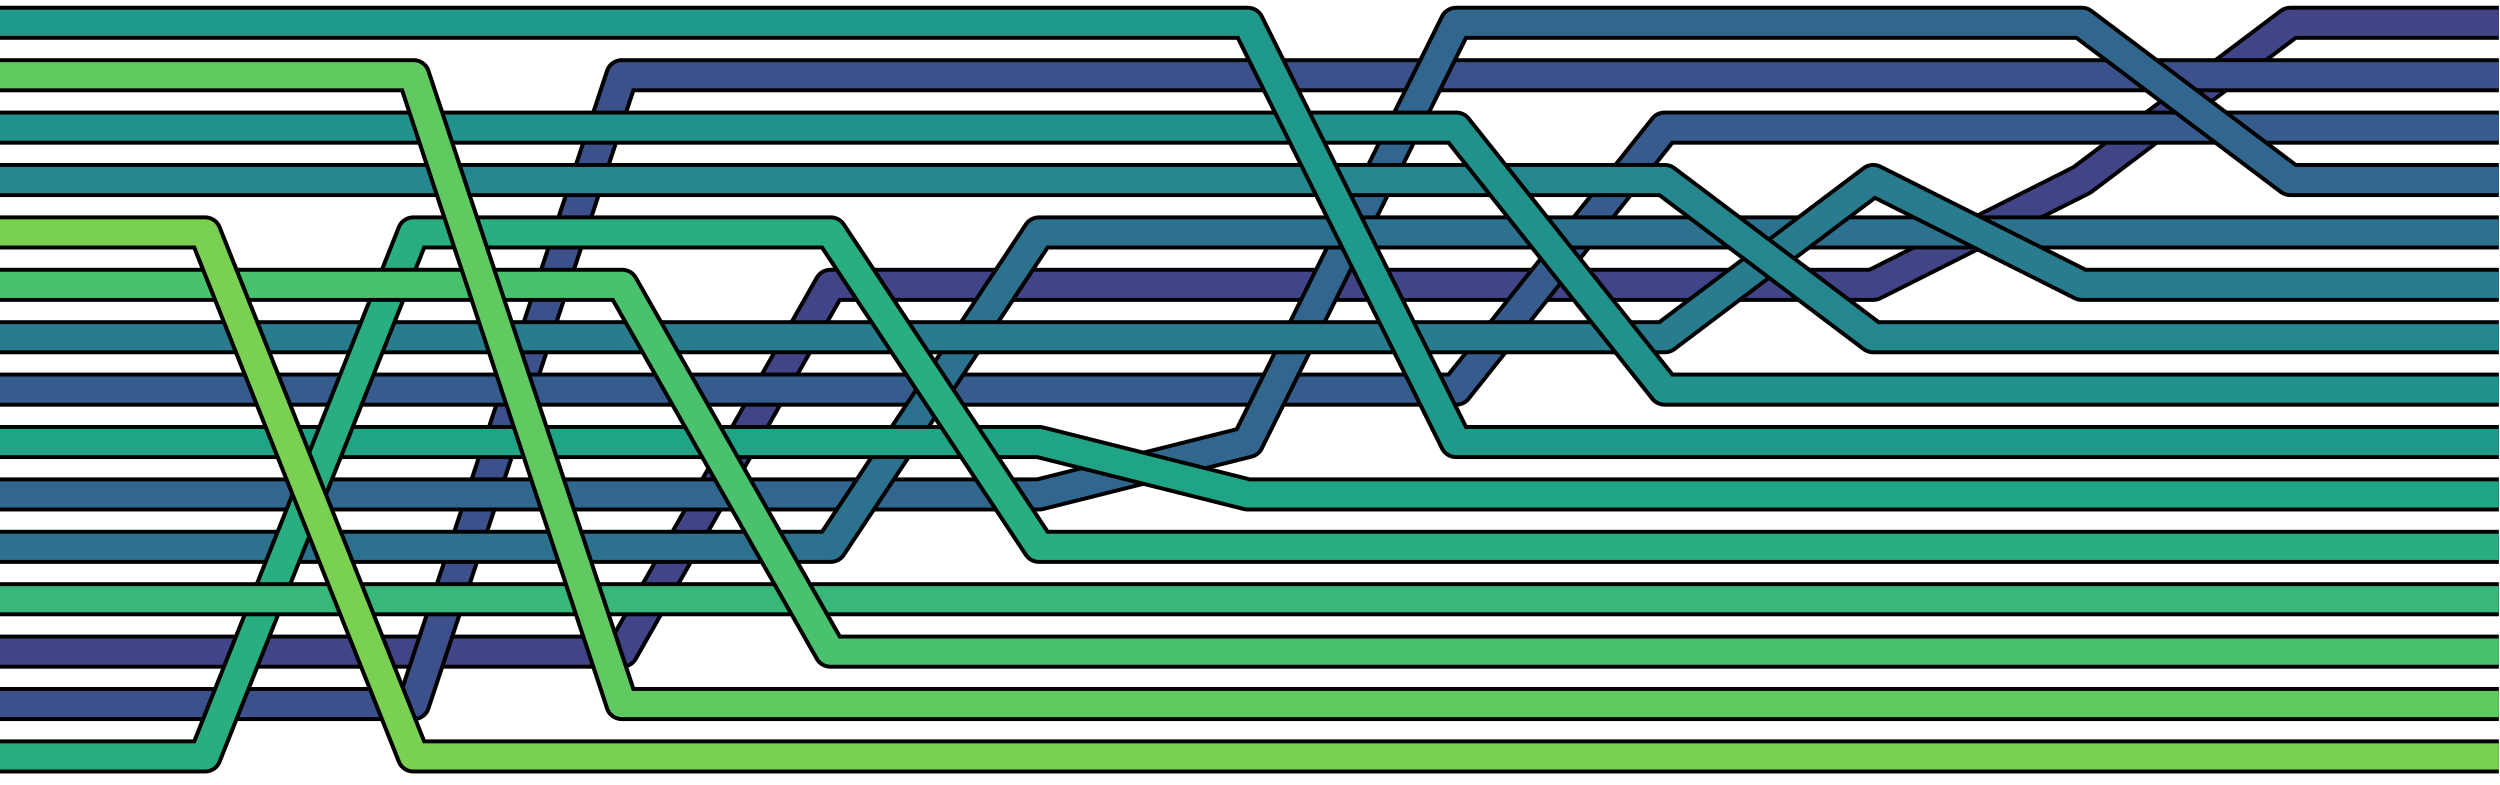 <?xml version="1.0" encoding="UTF-8" standalone="no"?>
<!DOCTYPE svg PUBLIC "-//W3C//DTD SVG 1.1//EN" "http://www.w3.org/Graphics/SVG/1.1/DTD/svg11.dtd">
<svg width="100%" height="100%" viewBox="0 0 468 147" version="1.1" xmlns="http://www.w3.org/2000/svg" xmlns:xlink="http://www.w3.org/1999/xlink" xml:space="preserve" xmlns:serif="http://www.serif.com/" style="fill-rule:evenodd;clip-rule:evenodd;stroke-linejoin:round;">
    <g transform="matrix(1.015,-0,0,0.981,234.046,73.183)">
        <g transform="matrix(1,0,0,1,-234.5,-73.5)">
            <clipPath id="_clip1">
                <rect x="0" y="0" width="469" height="147"/>
            </clipPath>
            <g clip-path="url(#_clip1)">
                <g transform="matrix(1,0,0,1,-15.981,-1.75)">
                    <path d="M19.231,125L134.615,125L173.077,55L365.385,55L403.846,35L442.308,5L480.769,5" style="fill:none;fill-rule:nonzero;stroke:black;stroke-width:6.5px;"/>
                </g>
                <g transform="matrix(1,0,0,1,-15.981,-1.75)">
                    <path d="M19.231,125L134.615,125L173.077,55L365.385,55L403.846,35L442.308,5L480.769,5" style="fill:none;fill-rule:nonzero;stroke:rgb(65,68,135);stroke-width:5px;"/>
                </g>
                <g transform="matrix(1,0,0,1,-15.981,-1.75)">
                    <path d="M19.231,135L96.154,135L134.615,15L480.769,15" style="fill:none;fill-rule:nonzero;stroke:black;stroke-width:6.5px;"/>
                </g>
                <g transform="matrix(1,0,0,1,-15.981,-1.75)">
                    <path d="M19.231,135L96.154,135L134.615,15L480.769,15" style="fill:none;fill-rule:nonzero;stroke:rgb(60,80,139);stroke-width:5px;"/>
                </g>
                <g transform="matrix(1,0,0,1,-15.981,-1.75)">
                    <path d="M19.231,75L288.462,75L326.923,25L480.769,25" style="fill:none;fill-rule:nonzero;stroke:black;stroke-width:6.5px;"/>
                </g>
                <g transform="matrix(1,0,0,1,-15.981,-1.75)">
                    <path d="M19.231,75L288.462,75L326.923,25L480.769,25" style="fill:none;fill-rule:nonzero;stroke:rgb(54,92,141);stroke-width:5px;"/>
                </g>
                <g transform="matrix(1,0,0,1,-15.981,-1.75)">
                    <path d="M19.231,95L211.538,95L250,85L288.462,5L403.846,5L442.308,35L480.769,35" style="fill:none;fill-rule:nonzero;stroke:black;stroke-width:6.5px;"/>
                </g>
                <g transform="matrix(1,0,0,1,-15.981,-1.75)">
                    <path d="M19.231,95L211.538,95L250,85L288.462,5L403.846,5L442.308,35L480.769,35" style="fill:none;fill-rule:nonzero;stroke:rgb(49,103,142);stroke-width:5px;"/>
                </g>
                <g transform="matrix(1,0,0,1,-15.981,-1.75)">
                    <path d="M19.231,105L173.077,105L211.538,45L480.769,45" style="fill:none;fill-rule:nonzero;stroke:black;stroke-width:6.5px;"/>
                </g>
                <g transform="matrix(1,0,0,1,-15.981,-1.75)">
                    <path d="M19.231,105L173.077,105L211.538,45L480.769,45" style="fill:none;fill-rule:nonzero;stroke:rgb(44,113,142);stroke-width:5px;"/>
                </g>
                <g transform="matrix(1,0,0,1,-15.981,-1.75)">
                    <path d="M19.231,65L326.923,65L365.385,35L403.846,55L480.769,55" style="fill:none;fill-rule:nonzero;stroke:black;stroke-width:6.5px;"/>
                </g>
                <g transform="matrix(1,0,0,1,-15.981,-1.75)">
                    <path d="M19.231,65L326.923,65L365.385,35L403.846,55L480.769,55" style="fill:none;fill-rule:nonzero;stroke:rgb(40,124,142);stroke-width:5px;"/>
                </g>
                <g transform="matrix(1,0,0,1,-15.981,-1.75)">
                    <path d="M19.231,35L326.923,35L365.385,65L480.769,65" style="fill:none;fill-rule:nonzero;stroke:black;stroke-width:6.5px;"/>
                </g>
                <g transform="matrix(1,0,0,1,-15.981,-1.75)">
                    <path d="M19.231,35L326.923,35L365.385,65L480.769,65" style="fill:none;fill-rule:nonzero;stroke:rgb(36,134,142);stroke-width:5px;"/>
                </g>
                <g transform="matrix(1,0,0,1,-15.981,-1.75)">
                    <path d="M19.231,25L288.462,25L326.923,75L480.769,75" style="fill:none;fill-rule:nonzero;stroke:black;stroke-width:6.5px;"/>
                </g>
                <g transform="matrix(1,0,0,1,-15.981,-1.75)">
                    <path d="M19.231,25L288.462,25L326.923,75L480.769,75" style="fill:none;fill-rule:nonzero;stroke:rgb(33,145,140);stroke-width:5px;"/>
                </g>
                <g transform="matrix(1,0,0,1,-15.981,-1.75)">
                    <path d="M19.231,5L250,5L288.462,85L480.769,85" style="fill:none;fill-rule:nonzero;stroke:black;stroke-width:6.5px;"/>
                </g>
                <g transform="matrix(1,0,0,1,-15.981,-1.75)">
                    <path d="M19.231,5L250,5L288.462,85L480.769,85" style="fill:none;fill-rule:nonzero;stroke:rgb(31,154,138);stroke-width:5px;"/>
                </g>
                <g transform="matrix(1,0,0,1,-15.981,-1.75)">
                    <path d="M19.231,85L211.538,85L250,95L480.769,95" style="fill:none;fill-rule:nonzero;stroke:black;stroke-width:6.5px;"/>
                </g>
                <g transform="matrix(1,0,0,1,-15.981,-1.75)">
                    <path d="M19.231,85L211.538,85L250,95L480.769,95" style="fill:none;fill-rule:nonzero;stroke:rgb(32,164,134);stroke-width:5px;"/>
                </g>
                <g transform="matrix(1,0,0,1,-15.981,-1.75)">
                    <path d="M19.231,145L57.692,145L96.154,45L173.077,45L211.538,105L480.769,105" style="fill:none;fill-rule:nonzero;stroke:black;stroke-width:6.5px;"/>
                </g>
                <g transform="matrix(1,0,0,1,-15.981,-1.75)">
                    <path d="M19.231,145L57.692,145L96.154,45L173.077,45L211.538,105L480.769,105" style="fill:none;fill-rule:nonzero;stroke:rgb(40,174,128);stroke-width:5px;"/>
                </g>
                <g transform="matrix(1,0,0,1,-15.981,-1.75)">
                    <path d="M19.231,115L480.769,115" style="fill:none;fill-rule:nonzero;stroke:black;stroke-width:6.5px;"/>
                </g>
                <g transform="matrix(1,0,0,1,-15.981,-1.75)">
                    <path d="M19.231,115L480.769,115" style="fill:none;fill-rule:nonzero;stroke:rgb(55,184,120);stroke-width:5px;"/>
                </g>
                <g transform="matrix(1,0,0,1,-15.981,-1.75)">
                    <path d="M19.231,55L134.615,55L173.077,125L480.769,125" style="fill:none;fill-rule:nonzero;stroke:black;stroke-width:6.5px;"/>
                </g>
                <g transform="matrix(1,0,0,1,-15.981,-1.75)">
                    <path d="M19.231,55L134.615,55L173.077,125L480.769,125" style="fill:none;fill-rule:nonzero;stroke:rgb(74,193,109);stroke-width:5px;"/>
                </g>
                <g transform="matrix(1,0,0,1,-15.981,-1.75)">
                    <path d="M19.231,15L96.154,15L134.615,135L480.769,135" style="fill:none;fill-rule:nonzero;stroke:black;stroke-width:6.5px;"/>
                </g>
                <g transform="matrix(1,0,0,1,-15.981,-1.75)">
                    <path d="M19.231,15L96.154,15L134.615,135L480.769,135" style="fill:none;fill-rule:nonzero;stroke:rgb(96,202,96);stroke-width:5px;"/>
                </g>
                <g transform="matrix(1,0,0,1,-15.981,-1.75)">
                    <path d="M19.231,45L57.692,45L96.154,145L480.769,145" style="fill:none;fill-rule:nonzero;stroke:black;stroke-width:6.5px;"/>
                </g>
                <g transform="matrix(1,0,0,1,-15.981,-1.75)">
                    <path d="M19.231,45L57.692,45L96.154,145L480.769,145" style="fill:none;fill-rule:nonzero;stroke:rgb(122,209,81);stroke-width:5px;"/>
                </g>
            </g>
        </g>
    </g>
</svg>
